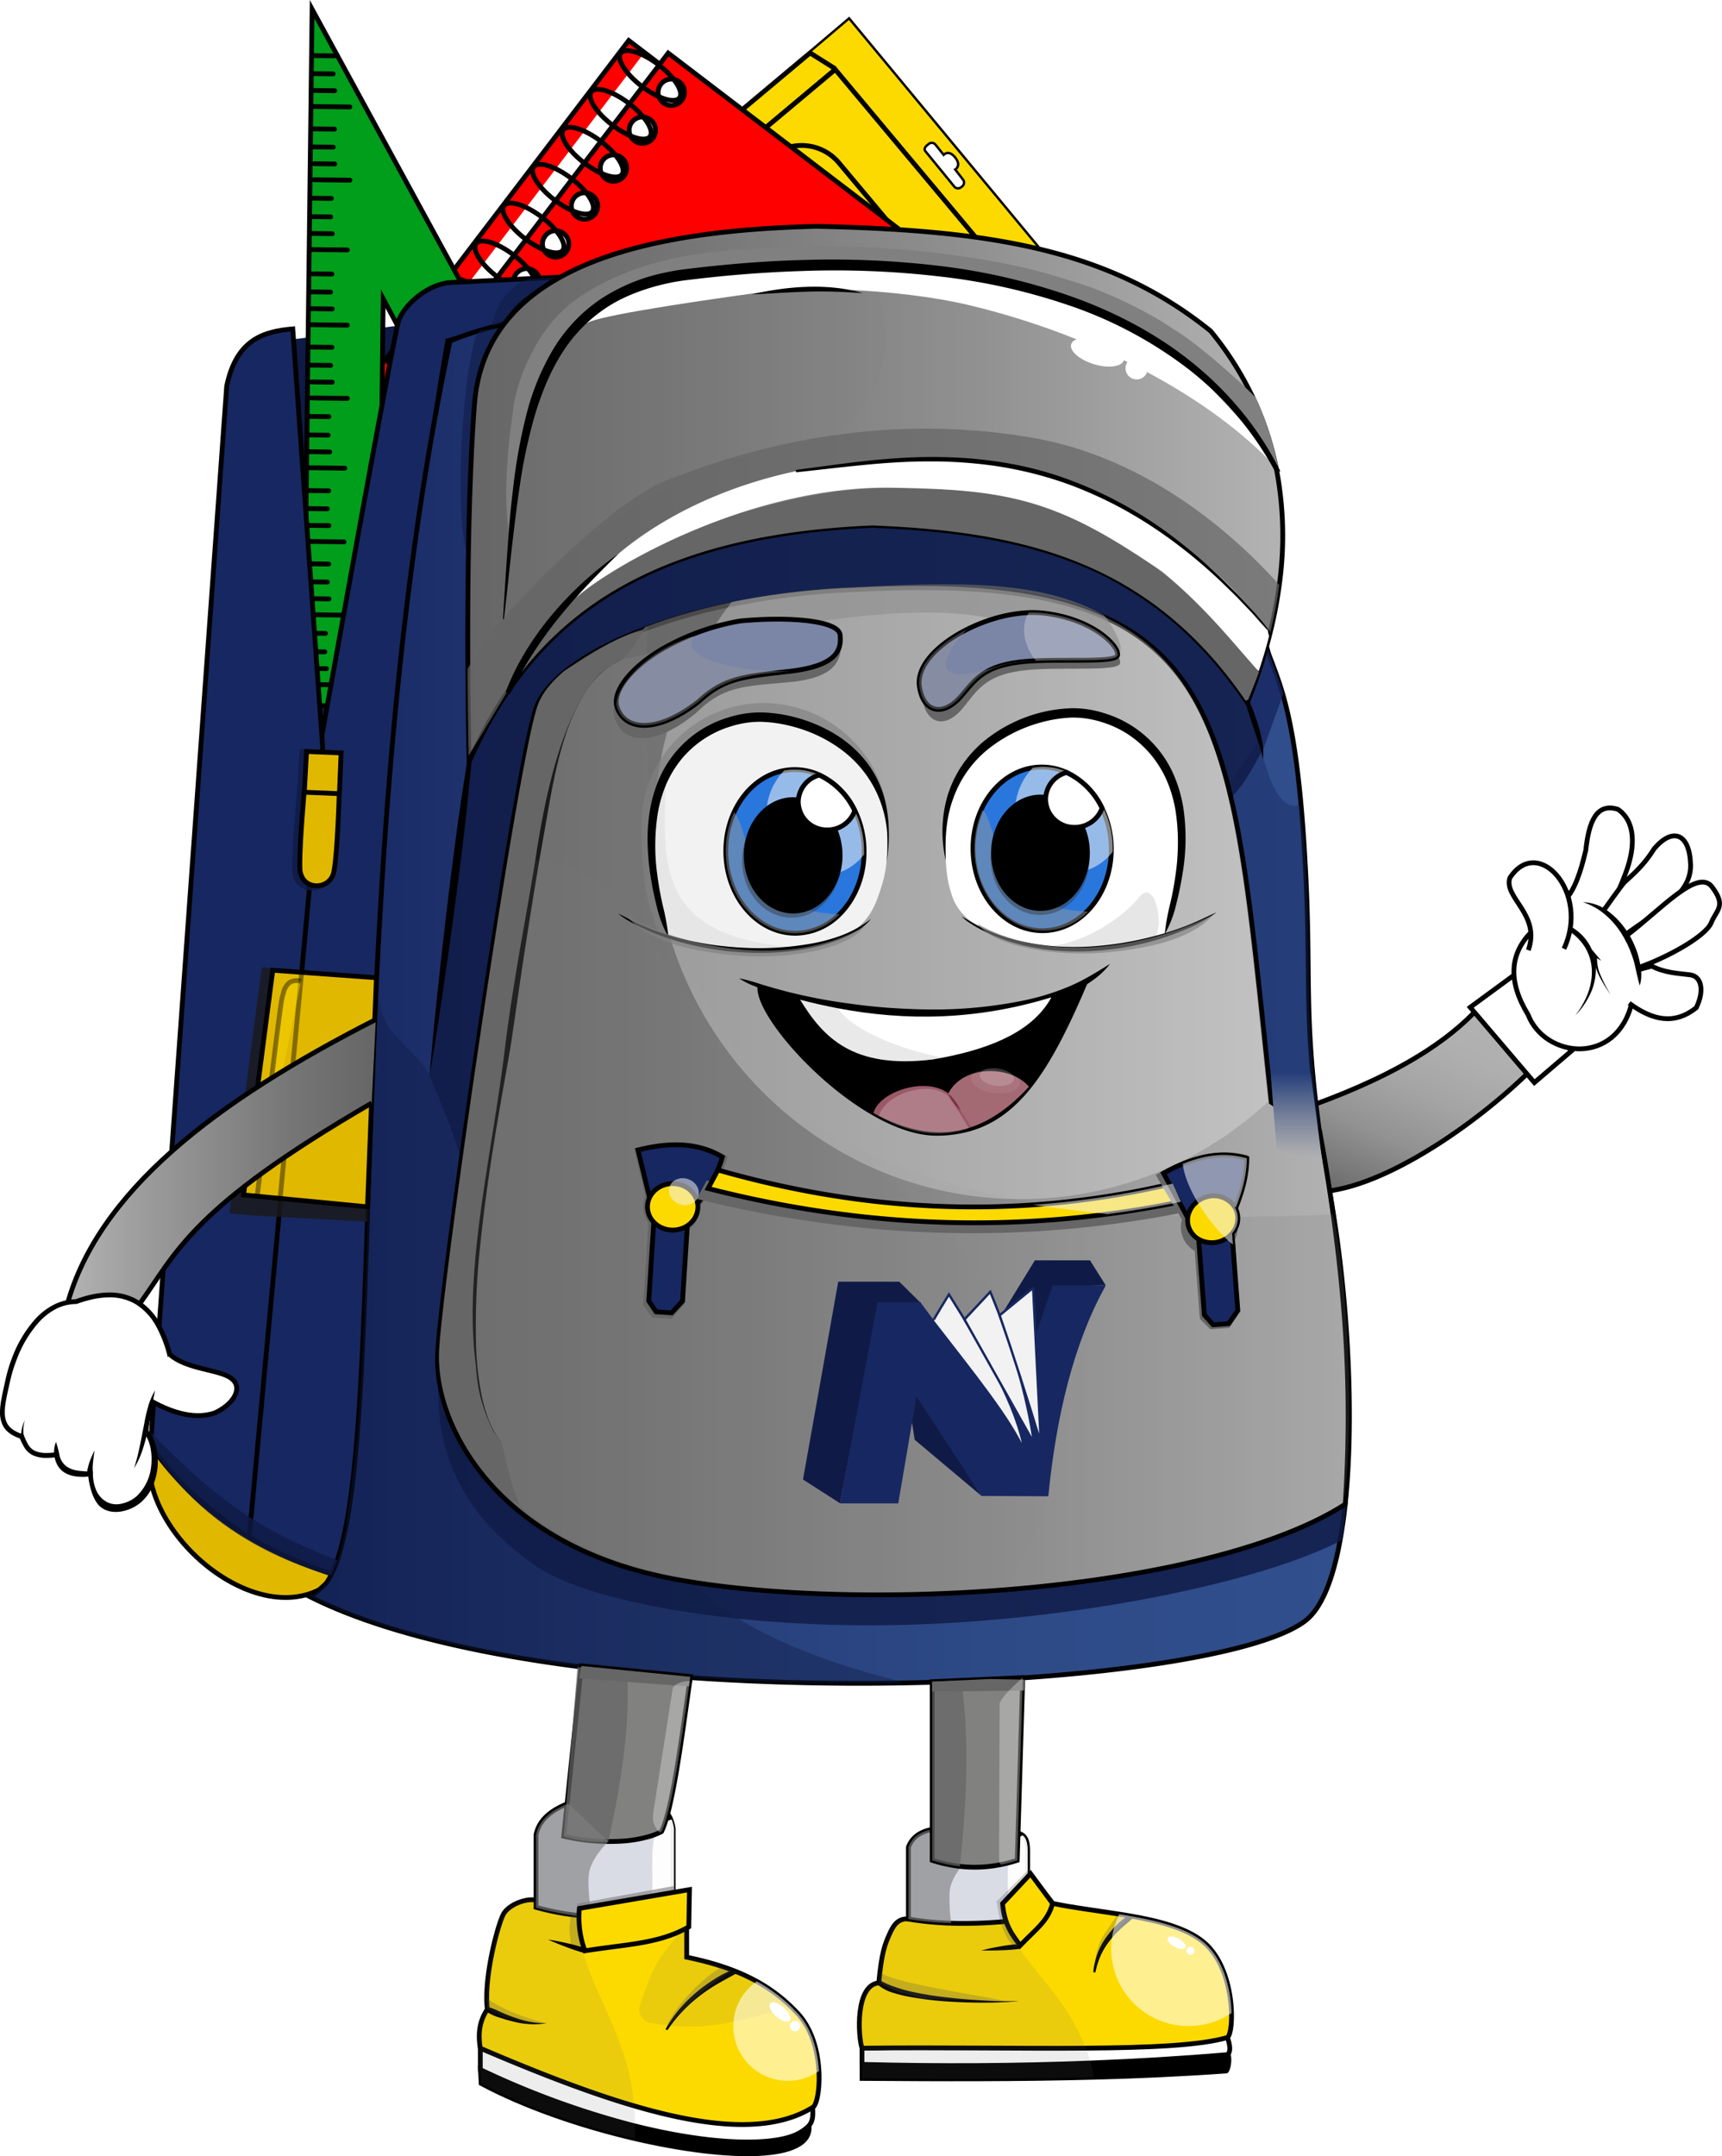 <svg xmlns="http://www.w3.org/2000/svg" xmlns:xlink="http://www.w3.org/1999/xlink" viewBox="0 0 718.99 899.97"><defs><style>.cls-1{isolation:isolate;}.cls-10,.cls-11,.cls-12,.cls-13,.cls-14,.cls-19,.cls-2,.cls-28,.cls-29,.cls-3,.cls-40,.cls-43,.cls-46,.cls-5,.cls-58,.cls-6,.cls-60,.cls-67,.cls-7,.cls-9{stroke:#000;}.cls-10,.cls-11,.cls-12,.cls-13,.cls-14,.cls-19,.cls-2,.cls-25,.cls-26,.cls-28,.cls-29,.cls-3,.cls-4,.cls-40,.cls-43,.cls-46,.cls-5,.cls-58,.cls-6,.cls-60,.cls-67,.cls-7,.cls-9{stroke-miterlimit:10;}.cls-10,.cls-11,.cls-12,.cls-13,.cls-14,.cls-19,.cls-2,.cls-28,.cls-29,.cls-3,.cls-40,.cls-43,.cls-46,.cls-5,.cls-58,.cls-60,.cls-67,.cls-7,.cls-9{stroke-width:2px;}.cls-2{fill:url(#Degradado_sin_nombre_3);}.cls-3,.cls-48,.cls-54,.cls-55,.cls-56,.cls-59,.cls-65,.cls-8{fill:#fff;}.cls-17,.cls-18,.cls-27,.cls-4{fill:#0f1b46;}.cls-4{stroke:#0f1b46;}.cls-5,.cls-58,.cls-6{fill:#fcda00;}.cls-7{fill:red;}.cls-11,.cls-9{fill:none;}.cls-10{fill:#009e1a;}.cls-11{stroke-linecap:round;}.cls-12,.cls-15,.cls-16,.cls-25{fill:#172761;}.cls-13{fill:#e0b800;}.cls-14{fill:url(#Degradado_sin_nombre_55);}.cls-15,.cls-58{opacity:0.42;}.cls-15,.cls-16,.cls-17,.cls-18,.cls-20,.cls-21,.cls-22,.cls-23,.cls-27,.cls-30,.cls-31,.cls-33,.cls-36,.cls-37,.cls-39,.cls-41,.cls-42,.cls-47,.cls-49,.cls-50,.cls-51,.cls-63,.cls-64,.cls-66{mix-blend-mode:darken;}.cls-16,.cls-52{opacity:0.79;}.cls-17,.cls-30{opacity:0.81;}.cls-18,.cls-23{opacity:0.41;}.cls-19{fill:url(#Degradado_sin_nombre_48);}.cls-20,.cls-32,.cls-33,.cls-50,.cls-64{fill:#666;}.cls-20{opacity:0.73;}.cls-21,.cls-22,.cls-36,.cls-37,.cls-47,.cls-49,.cls-66{fill:gray;}.cls-21{opacity:0.08;}.cls-22{opacity:0.21;}.cls-23,.cls-41,.cls-44{fill:#999;}.cls-24,.cls-26,.cls-34,.cls-38,.cls-61{fill:#f2f2f2;}.cls-24{opacity:0.32;}.cls-24,.cls-34,.cls-45,.cls-48,.cls-54,.cls-55,.cls-56,.cls-59,.cls-61,.cls-65{mix-blend-mode:soft-light;}.cls-25,.cls-26{stroke:#172761;}.cls-27,.cls-34{opacity:0.55;}.cls-29{fill:#d9dbe5;}.cls-30{fill:#1a1a1a;}.cls-35{fill:#a46a73;}.cls-36,.cls-55{opacity:0.17;}.cls-37{opacity:0.64;}.cls-39,.cls-45{fill:#e6e6e6;}.cls-40{fill:#2977dd;}.cls-41{opacity:0.48;}.cls-42{fill:#333;opacity:0.44;}.cls-43{fill:#7b85a6;}.cls-44{opacity:0.38;}.cls-44,.cls-58{mix-blend-mode:multiply;}.cls-45{opacity:0.34;}.cls-46{fill:url(#Degradado_sin_nombre_48-2);}.cls-47{opacity:0.19;}.cls-50{opacity:0.72;}.cls-51,.cls-53{fill:#731f3b;}.cls-51{opacity:0.23;}.cls-54{opacity:0.07;}.cls-56{opacity:0.22;}.cls-57{fill:url(#Degradado_sin_nombre_115);}.cls-59{opacity:0.94;}.cls-60{fill:#818180;}.cls-61{opacity:0.33;}.cls-62{fill:#d9a44b;}.cls-63{fill:#4d4d4d;opacity:0.25;}.cls-64{opacity:0.12;}.cls-65{opacity:0.57;}.cls-66{opacity:0.63;}.cls-67{fill:url(#Degradado_sin_nombre_4);}</style><linearGradient id="Degradado_sin_nombre_3" x1="628.15" y1="500.28" x2="527.53" y2="500.28" gradientTransform="translate(-102.11 787.95) rotate(-66.41)" gradientUnits="userSpaceOnUse"><stop offset="0" stop-color="#b3b3b3"/><stop offset="0.24" stop-color="#afafaf"/><stop offset="0.46" stop-color="#a4a4a4"/><stop offset="0.68" stop-color="#929292"/><stop offset="0.88" stop-color="#787878"/><stop offset="1" stop-color="#666"/></linearGradient><linearGradient id="Degradado_sin_nombre_55" x1="564.33" y1="411.31" x2="129.51" y2="411.31" gradientUnits="userSpaceOnUse"><stop offset="0" stop-color="#304f8c"/><stop offset="0.3" stop-color="#2e4b88"/><stop offset="0.61" stop-color="#27407c"/><stop offset="0.92" stop-color="#1b2d68"/><stop offset="1" stop-color="#172761"/></linearGradient><linearGradient id="Degradado_sin_nombre_48" x1="562.86" y1="455.49" x2="182.68" y2="455.49" gradientUnits="userSpaceOnUse"><stop offset="0" stop-color="#b3b3b3"/><stop offset="0.37" stop-color="#919191"/><stop offset="0.78" stop-color="#727272"/><stop offset="1" stop-color="#666"/></linearGradient><linearGradient id="Degradado_sin_nombre_48-2" x1="535.57" y1="206.15" x2="195.25" y2="206.15" xlink:href="#Degradado_sin_nombre_48"/><linearGradient id="Degradado_sin_nombre_115" x1="541.29" y1="484.57" x2="541.29" y2="447.85" gradientUnits="userSpaceOnUse"><stop offset="0" stop-color="#b3b3b3"/><stop offset="0.15" stop-color="#a5a7ad"/><stop offset="0.44" stop-color="#7f889e"/><stop offset="0.83" stop-color="#425686"/><stop offset="1" stop-color="#253e7a"/></linearGradient><linearGradient id="Degradado_sin_nombre_4" x1="27.47" y1="486.16" x2="156.91" y2="486.16" gradientUnits="userSpaceOnUse"><stop offset="0" stop-color="#b3b3b3"/><stop offset="0.24" stop-color="#9d9d9d"/><stop offset="0.74" stop-color="#757575"/><stop offset="1" stop-color="#666"/></linearGradient></defs><g class="cls-1"><g id="Capa_2" data-name="Capa 2"><g id="Capa_1-2" data-name="Capa 1"><g id="BrazoDrecho"><path class="cls-2" d="M536.74,465.21c33.52-11.09,65.06-25.76,83.12-47.42l22.21,25.95c-22.45,23.28-63.86,52.55-91.24,53.71Z"/><polygon class="cls-3" points="613.86 420.43 640.64 451.86 656.09 438.68 632.15 407.01 613.86 420.43"/><path class="cls-3" d="M638,423.49c7,18.17,36.8,21.5,43.27-4.65l4.68-11.1c-1.3-26.58-16.49-29.22-31.29-35.09l-11,15.39-4.49,1.15C630.49,398.2,629.45,409.44,638,423.49Z"/><path class="cls-3" d="M653,396c11-23.45-10.85-47.72-22.61-29.54-2.61,8.25,13,15.26,7.73,30.12"/><path class="cls-3" d="M654.86,374c4-5.43,6.08-14.32,7.25-19.07,1.25-11.67,4.32-20,13.41-17.14,7.29,5,7.54,15.3,3.18,26.8s-4.64,10.32-9,15.19"/><path class="cls-3" d="M678.46,390.27c12.53-9.45,27.86-16.36,27.41-29.47s-7.53-15.59-15.24-6.52c-4.87,8-11.2,12.66-12.51,14.11s-8.37,11.38-8.37,11.38"/><path class="cls-3" d="M678.79,390.76c14.45-10.81,30-28.6,36.05-20.57s1.88,9.48-.38,15-17.83,14.23-29.89,18.49"/><path class="cls-3" d="M684.21,404.71l5.49-1.46c5.2,2.77,10.87,3,15.89,3.62s6.07,6.81,2.64,13.75c-9.09,7.27-18.25,5.32-28-1.89"/><path d="M660.93,376.56a18.4,18.4,0,0,1,10.78,3.95,33.24,33.24,0,0,1,7.86,8.61,22.84,22.84,0,0,1,1.49,2.52c.22.44.46.86.67,1.3l.59,1.34.59,1.34c.17.45.33.92.49,1.38a27.13,27.13,0,0,1,.84,2.79,33,33,0,0,1,1,5.73,25.84,25.84,0,0,1,0,2.92,18.81,18.81,0,0,1-.57,2.88,21.56,21.56,0,0,1-.77-2.79c-.08-.46-.23-.91-.34-1.36l-.29-1.36c-.41-1.81-.75-3.62-1.33-5.36a26.87,26.87,0,0,0-.91-2.61l-.47-1.29-.56-1.26-.55-1.26-.65-1.21-.63-1.22c-.21-.41-.47-.79-.7-1.19a34,34,0,0,0-7-8.42A26.79,26.79,0,0,0,660.93,376.56Z"/><path d="M657.72,423.88a37,37,0,0,0,5.14-8.95,25.2,25.2,0,0,0,1.79-9.91,20,20,0,0,0-2.73-9.43,21.79,21.79,0,0,0-6.85-7l1-1.7a20,20,0,0,1,9.67,12.74l.29,1.34c.1.45.1.91.16,1.36l.13,1.35,0,1.36a24.69,24.69,0,0,1-2.57,10.31A33.17,33.17,0,0,1,657.72,423.88Z"/><polygon points="668.63 401.06 663.18 397.67 664.48 396.16 668.63 401.06"/><path d="M672.51,415.23a67.84,67.84,0,0,1-4.64-7.57,25.56,25.56,0,0,1-1.67-4.17,13.68,13.68,0,0,1-.59-4.57l1.24.13a16.89,16.89,0,0,0,1.59,8.35A66.87,66.87,0,0,0,672.51,415.23Z"/></g><path class="cls-4" d="M122.59,142.12,215.43,130,128.62,381.46C122,286.37,114.4,188,122.59,142.12Z"/><rect class="cls-5" x="307.27" y="54.77" width="75.88" height="63.53" transform="translate(172.91 -224.86) rotate(46.97)"/><path class="cls-6" d="M354.52,7.65l-16,13.57-.3.87,85.5,96.51,13.48-11.2ZM401.8,77.74l-.59.46a2,2,0,0,1-2.77-.33l-12.09-14.8c-.66-.86,0-1.89.9-2.57l.58-.46a2,2,0,0,1,2.77.33L394,64.63s2.08-2.36,4.83,1.12,0,5,0,5L402.12,75A2,2,0,0,1,401.8,77.74Z"/><polygon class="cls-5" points="338.21 22.09 198.94 138.66 206.68 147.91 348.5 29.22 348.09 28.3 338.21 22.09"/><path class="cls-5" d="M348.74,29,206.68,147.91l75.91,90.69L425.22,120.4Zm20.4,115.6a20.28,20.28,0,0,1-13.8-7.2l-36.23-43.3A20.33,20.33,0,0,1,350.3,68l36.23,43.3a20.33,20.33,0,0,1-17.39,33.3Z"/><rect class="cls-7" x="191.14" y="33.8" width="121.37" height="194.38" transform="translate(131.03 -125.88) rotate(37.33)"/><rect class="cls-8" x="197.72" y="40.13" width="121.37" height="191.63" transform="translate(135.39 -128.85) rotate(37.33)"/><path class="cls-7" d="M279,22.16,155.52,184l96.5,73.6L375.48,95.76Zm-109.82,162a5.49,5.49,0,1,1,7.69-1A5.5,5.5,0,0,1,169.16,184.19Zm11.21-14.7a5.49,5.49,0,1,1,7.7-1.05A5.51,5.51,0,0,1,180.37,169.49Zm12.07-15.83a5.5,5.5,0,1,1,7.7-1A5.49,5.49,0,0,1,192.44,153.66Zm12.07-15.82a5.5,5.5,0,1,1,7.69-1.05A5.5,5.5,0,0,1,204.51,137.84ZM216.58,122a5.5,5.5,0,1,1,7.7-1.05A5.5,5.5,0,0,1,216.58,122Zm12.07-15.83a5.5,5.5,0,1,1,7.7-1A5.5,5.5,0,0,1,228.65,106.18Zm12.07-15.82a5.5,5.5,0,1,1,7.7-1A5.51,5.51,0,0,1,240.72,90.36ZM252.8,74.53a5.5,5.5,0,1,1,7.69-1A5.5,5.5,0,0,1,252.8,74.53ZM264.86,58.7a5.5,5.5,0,1,1,7.7-1A5.5,5.5,0,0,1,264.86,58.7Zm12.08-15.83a5.49,5.49,0,1,1,7.69-1A5.5,5.5,0,0,1,276.94,42.87Z"/><ellipse class="cls-9" cx="271.46" cy="31.52" rx="5.7" ry="15.41" transform="translate(81.77 228.25) rotate(-52.67)"/><ellipse class="cls-9" cx="259.14" cy="47.68" rx="5.7" ry="15.41" transform="translate(64.08 224.81) rotate(-52.67)"/><ellipse class="cls-9" cx="247.44" cy="63.52" rx="5.7" ry="15.41" transform="translate(46.87 221.74) rotate(-52.67)"/><ellipse class="cls-9" cx="235.06" cy="78.99" rx="5.7" ry="15.41" transform="translate(29.7 217.99) rotate(-52.67)"/><ellipse class="cls-9" cx="222.74" cy="95.15" rx="5.7" ry="15.41" transform="translate(12 214.55) rotate(-52.67)"/><ellipse class="cls-9" cx="211.04" cy="111" rx="5.7" ry="15.41" transform="translate(-5.2 211.48) rotate(-52.67)"/><ellipse class="cls-9" cx="199.09" cy="126.66" rx="5.7" ry="15.41" transform="translate(-22.36 208.15) rotate(-52.67)"/><ellipse class="cls-9" cx="186.77" cy="142.81" rx="5.7" ry="15.41" transform="translate(-40.05 204.71) rotate(-52.67)"/><ellipse class="cls-9" cx="175.07" cy="158.66" rx="5.7" ry="15.41" transform="translate(-57.26 201.64) rotate(-52.67)"/><ellipse class="cls-9" cx="163.79" cy="173.19" rx="5.7" ry="15.41" transform="translate(-73.25 198.4) rotate(-52.67)"/><path class="cls-10" d="M130.31,3.84l-3.53,290.7,162.12.2ZM160,124.7l73.84,138.38-75.51-.92Z"/><line class="cls-11" x1="127.52" y1="285.68" x2="142.59" y2="285.87"/><line class="cls-11" x1="127.74" y1="278.99" x2="136.29" y2="279.09"/><line class="cls-11" x1="127.05" y1="271.97" x2="135.61" y2="272.07"/><line class="cls-11" x1="128.58" y1="256.56" x2="143.65" y2="256.75"/><line class="cls-11" x1="128.79" y1="249.87" x2="137.35" y2="249.97"/><line class="cls-11" x1="128.11" y1="242.85" x2="136.67" y2="242.95"/><line class="cls-11" x1="127.36" y1="264.26" x2="135.91" y2="264.36"/><line class="cls-11" x1="128.69" y1="235.32" x2="137.24" y2="235.43"/><line class="cls-11" x1="128.56" y1="225.99" x2="143.63" y2="226.18"/><line class="cls-11" x1="128.78" y1="219.3" x2="137.33" y2="219.4"/><line class="cls-11" x1="128.1" y1="212.28" x2="136.65" y2="212.38"/><line class="cls-11" x1="128.67" y1="204.75" x2="137.23" y2="204.86"/><line class="cls-11" x1="128.9" y1="195.23" x2="143.97" y2="195.42"/><line class="cls-11" x1="129.11" y1="188.54" x2="137.67" y2="188.64"/><line class="cls-11" x1="128.43" y1="181.52" x2="136.99" y2="181.62"/><line class="cls-11" x1="129.96" y1="166.11" x2="145.03" y2="166.3"/><line class="cls-11" x1="130.17" y1="159.42" x2="138.73" y2="159.52"/><line class="cls-11" x1="129.49" y1="152.4" x2="138.05" y2="152.5"/><line class="cls-11" x1="128.73" y1="173.81" x2="137.29" y2="173.91"/><line class="cls-11" x1="130.06" y1="144.87" x2="138.62" y2="144.98"/><line class="cls-11" x1="129.94" y1="135.54" x2="145.01" y2="135.73"/><line class="cls-11" x1="130.16" y1="128.85" x2="138.71" y2="128.95"/><line class="cls-11" x1="129.47" y1="121.83" x2="138.03" y2="121.93"/><line class="cls-11" x1="130.05" y1="114.3" x2="138.6" y2="114.4"/><line class="cls-11" x1="129.97" y1="104.15" x2="145.04" y2="104.33"/><line class="cls-11" x1="130.19" y1="97.45" x2="138.74" y2="97.56"/><line class="cls-11" x1="129.5" y1="90.43" x2="138.06" y2="90.53"/><line class="cls-11" x1="131.03" y1="75.03" x2="146.1" y2="75.21"/><line class="cls-11" x1="131.24" y1="68.33" x2="139.8" y2="68.44"/><line class="cls-11" x1="130.56" y1="61.31" x2="139.12" y2="61.41"/><line class="cls-11" x1="129.81" y1="82.72" x2="138.36" y2="82.83"/><line class="cls-11" x1="131.13" y1="53.79" x2="139.69" y2="53.89"/><line class="cls-11" x1="131.01" y1="44.46" x2="146.08" y2="44.64"/><line class="cls-11" x1="131.23" y1="37.76" x2="139.78" y2="37.87"/><line class="cls-11" x1="130.55" y1="30.74" x2="139.1" y2="30.84"/><line class="cls-11" x1="131.12" y1="23.22" x2="139.67" y2="23.32"/><path class="cls-12" d="M233,115.7l-1.95,1.39c-7.7,5.47-16.15,10.07-19.55,17.63l-23.31,7.2-1.22.32c-30.56,170-33.14,456-34.15,478.66s-6.07,24.65-12.75,36.9c-15.29-5-27.41-9.77-37.19-15.86l30.7-330.41s30.83-172.21,32.93-177.89S177,119.48,187,118l7.64-.39,37.45-1.88Z"/><path class="cls-12" d="M122.24,137.27c-12.26,1.07-23.52,4.42-27.59,23.89L62.86,603.41c8,13,22.81,25.82,41.16,38.53l30.69-330.4Z"/><path class="cls-13" d="M141.21,657.8c-29.15,28.94-86-18.21-78.35-54.39C78.46,624.78,99.15,644.58,141.21,657.8Z"/><path class="cls-14" d="M562.08,623.62a205.73,205.73,0,0,1-3.15,22.46c-3,14.67-7.56,25.6-14,30.49-18.84,14.31-88.67,24.52-168.26,25.88-54.22.92-113-2.27-163.21-11.08-33.08-5.79-62.46-14-84.44-25.13l-.41-.2a9.06,9.06,0,0,0,1-.19h0a8.13,8.13,0,0,0,1-.31l0,0a4.4,4.4,0,0,0,.5-.21c.5-.22,4.85-4.19,5-4.37a23.83,23.83,0,0,0,1.58-2.5c.13-.23.26-.46.38-.7.24-.45.47-.92.7-1.4.38-.8.74-1.64,1.09-2.52.11-.26.21-.52.31-.79l.36-1,.3-.84c.06-.17.12-.34.17-.51s.21-.63.31-1c.93-2.89,1.77-6.14,2.54-9.72.09-.4.17-.8.25-1.21.6-2.87,1.15-6,1.66-9.23.13-.85.26-1.72.39-2.59.22-1.49.43-3,.63-4.58.13-1,.26-2,.38-3,.08-.61.15-1.22.22-1.84.11-1,.22-1.95.33-2.95.07-.6.13-1.19.19-1.79.11-1,.22-2.11.32-3.18l.18-1.89c.1-1,.19-2,.28-3q.26-2.94.5-6c.14-1.7.27-3.43.39-5.18q.22-3.12.44-6.34c.07-1,.13-2.08.2-3.13,0-.73.09-1.45.13-2.18l.12-2,.12-2c0-.68.08-1.36.11-2.05.14-2.38.27-4.81.39-7.27.06-1.08.11-2.17.16-3.27s.11-2.2.16-3.31c0-.74.07-1.48.1-2.23.07-1.49.14-3,.2-4.52q.22-4.93.42-10c.06-1.31.11-2.62.16-3.94q.31-8.34.63-17.11l.09-2.51q.18-5.4.38-11l.15-4.45,0-1.12q.06-1.77.12-3.57.33-9.53.66-19.42c.1-2.74.19-5.5.29-8.28q.18-5.25.38-10.59c0-.92.07-1.85.1-2.78.05-1.19.09-2.37.14-3.56q.13-3.84.29-7.71c0-.31,0-.61,0-.92.42-10.65.88-21.55,1.4-32.64,4-84.71,11.5-181.22,31-273.34,16.28-6.66,32.36-9.26,48.39-10.69,71.9-7.44,164.68-26.6,221.3,10.85,46.82,31,66.28,109.13,71.24,127.39.46,1.67.79,2.84,1,3.43,1.9,5,3.86,9.93,5.75,16.41,2.64,9.06,5.15,21.22,7.16,41.19.75,7.44,1.43,15.95,2,25.8,3.12,51.72-.92,64.05,6.33,116.91.49,3.53,1,7.24,1.61,11.16C561.49,525.75,565.81,582.1,562.08,623.62Z"/><path class="cls-15" d="M551.3,473.53l-23.12-3.45L512.75,327.75l12.9-18.53c3.91,16.37,8.62,29.36,17,26.71.75,7.44,1.73,10.84,2.32,20.69C548.09,408.34,544.05,420.67,551.3,473.53Z"/><path class="cls-16" d="M535.79,289.63c-4,11.09-8.76,24.29-8.76,24.29L520.89,293s5.74-16.23,8.14-23.25c.46,1.67.79,2.84,1,3.43C531.94,278.25,533.9,283.15,535.79,289.63Z"/><path class="cls-17" d="M562.08,626.7c-.73,8.62-.47,9-1.85,16.16-33.22,17.36-109.06,33.22-181,35.3-68.16,2-132.8-8.93-155.4-24.51-46.44-32-39.94-69.51-41.13-80.38C183.32,572.89,489.15,616.33,562.08,626.7Z"/><path class="cls-18" d="M376.67,702.45c-54.22.92-113-2.27-163.21-11.08-33.08-5.79-62.46-14-84.44-25.13a1.15,1.15,0,0,1,.63-.39h0a6.69,6.69,0,0,0,1-.31l0,0a4.4,4.4,0,0,0,.5-.21c.5-.22,4.85-4.18,5-4.37.55-.76,1.84-3,2-3.2.24-.45,1.44-3,1.79-3.92.11-.26.21-.52.31-.79l.36-1,.3-.84c.06-.17.12-.34.17-.51.11-.32.21-.63.31-1,.93-2.89,2.71-10.52,2.79-10.93.6-2.87,4.92-38.06,5.08-40.1.14-1.7,1.78-27.74,1.9-30.2.06-1.08.56-11.81.62-13.33q.22-4.93.42-10c.05-1.31.58-15.21.79-21l.09-2.51q.18-5.4.38-11c0-1.47.09-3,.15-4.45l0-1.12q.06-1.77.12-3.57.33-9.53.66-19.42c.1-2.74.19-5.5.29-8.28q.18-5.25.38-10.59c0-.92.07-1.85.1-2.78.05-1.19.09-2.37.14-3.56q.13-3.84.29-7.71c0-.43.7-21,0-32.29a1.19,1.19,0,0,1,1.42-1.27,1.15,1.15,0,0,1,1,1.07c1.76,15.82,14.68,20.11,21.23,31.89,4.26,7.68,8.94,23.5,12.7,32.94,31.24,40.53,76.55,56.07,76.55,99,0,45.92-6.57,92.59,107.3,121.28A1.15,1.15,0,0,1,376.67,702.45Z"/><path class="cls-17" d="M508.73,326.75c.77,11.25,6.31,9.5,18.23-13.38a91.61,91.61,0,0,0-6.38-19c-14-28.48-43.83-49.33-85-64.63-43.77-13.91-86.08-13-127.53-3.37-48.61,5.28-81.66,29.48-101.51,69.72L194.66,320l-15.3,129a347,347,0,0,1,13.55,36c21.75-103.91,44.05-191,68.38-215.28,0,0,52-10.17,55.15-10.83s-18.34-1.22,78.71,1.26S508.73,326.75,508.73,326.75Z"/><path class="cls-19" d="M561.65,627.85c-30.9,19.83-87.27,31.4-142.6,35.75-50,3.94-101,2.14-136.52-4.34-31.33-5.71-54.2-17.77-70.08-32.15-22-20-30.65-44.37-29.69-62.47,1-19.91,14.13-114.84,25.63-186.83,6.49-40.6,12.47-73.9,15.5-82.34,1.75-4.88,5.6-9.77,11.24-14.46,8-6.65,19.45-12.9,33.54-18.25h0l.23-.08a245.33,245.33,0,0,1,38-10.71,316.92,316.92,0,0,1,50.81-5.91q16.06-.84,30-.75c35.16.26,60.58,5.13,79.26,15.16,35,18.81,46.47,55.74,54.35,114.41,3.3,24.51,6,52.81,9.49,85.16l.35.24c4.88,3.54,13,7.51,19.8,11.71,4.34,23.51,7.69,46.94,9.75,70.52A547.62,547.62,0,0,1,561.65,627.85Z"/><path d="M260.41,275c-.76.47-1.6.8-2.4,1.2s-1.58.82-2.36,1.24a28.85,28.85,0,0,0-4.29,3.15c-.64.62-1.34,1.17-1.93,1.83l-1.78,2c-.56.69-1.08,1.41-1.62,2.11l-.8,1.06-.71,1.13A83.32,83.32,0,0,0,235.77,308c-4.36,13.55-6.42,27.71-8.94,41.77s-4.78,28.17-7,42.28-4.19,28.25-6.29,42.41c-1.12,7.09-2.44,14.1-3.67,21.14s-2.44,14.07-3.57,21.12c-2.29,14.08-4.25,28.21-5.72,42.4a305.78,305.78,0,0,0-1.8,42.67A123.44,123.44,0,0,0,201.22,583a60.22,60.22,0,0,0,3.07,10.2,33.42,33.42,0,0,0,5.37,9.19,33.35,33.35,0,0,1-5.77-9,61,61,0,0,1-3.43-10.19,124.29,124.29,0,0,1-3.06-21.29,306.33,306.33,0,0,1,1-42.95c1.19-14.28,3.11-28.47,5.27-42.62s4.8-28.23,7.14-42.27c2.16-14.1,4.15-28.27,6.47-42.38s4.78-28.2,7.47-42.24c1.37-7,2.66-14,4.15-21.05.78-3.5,1.48-7,2.48-10.47.49-1.73.89-3.48,1.44-5.19l1.69-5.12a85,85,0,0,1,9.41-19.33l.76-1.11.84-1.06c.56-.7,1.11-1.41,1.69-2.1l1.87-1.94c.62-.66,1.35-1.2,2-1.8a29.12,29.12,0,0,1,4.46-3c.8-.4,1.59-.82,2.42-1.16A26.74,26.74,0,0,0,260.41,275Z"/><path class="cls-20" d="M467.07,272.09l-52.24-13.78c-20.59-4.51-47.84-2.84-78.4,1.91L260.34,275c0-.08,8.38-12.46,9-13.3h0l.22-.08c23.74-9,54.82-15.39,88.76-16.62,51.25-2.7,78.69-1.12,102.31,11.56C462.49,257.6,470.66,271.65,467.07,272.09Z"/><path class="cls-21" d="M420.23,662.53c-50,3.94-101,2.14-136.52-4.34-31.33-5.71-54.2-17.77-70.08-32.15-22-19.95-30.65-44.37-29.69-62.47,1-19.91,14.13-114.84,25.63-186.83,3.38-10.4,7.22-17.4,11.93-17.56,52.95-2.62,61.3,84.73,125.59,118.47C405.52,506.79,469.86,592.16,420.23,662.53Z"/><path class="cls-22" d="M561.05,626.77C502.2,664.54,358.94,671.64,284.11,658s-101.4-63.49-99.77-94.62S217.08,317.6,225.47,294.2c4.23-11.81,20.81-23.65,45-32.8-7.6,167.19,41.81,257.14,286.09,245.45C563.18,535,565.5,598,561.05,626.77Z"/><path class="cls-23" d="M505.38,257.36c-10.54-15.12-1.07-16.76,9.52-10.07l15.85,17.6-5.42,17Z"/><path class="cls-24" d="M529.77,459.5a151.46,151.46,0,0,1-103.69,41c-84.45,0-152.89-69.09-152.89-154.33a154.43,154.43,0,0,1,32.35-94.94,316.8,316.8,0,0,1,50.8-5.91c51.25-2.7,85.62,1.73,109.24,14.41,49.68,26.66,51.9,89.75,63.85,199.57Z"/><polygon class="cls-4" points="335.83 617.29 350.41 535.46 375.26 535.46 383.52 543.62 366.38 543.62 350.39 626.63 335.83 617.29"/><polygon class="cls-4" points="380.85 590.84 382.37 600.66 407.67 621.93 382.43 581.61 380.85 590.84"/><polyline class="cls-4" points="404.65 571.72 432.37 526.56 454.83 526.56 460.79 536 439.63 536.56 423.15 585.66 402.52 567.35"/><path class="cls-25" d="M351.35,627l23.27,0,7.76-45.45,27.69,42.34,27.18.14c3.3-33.09,10.52-63.18,23.6-87H439.93l-19.25,56.23L384,544H366.83Z"/><path class="cls-26" d="M389.57,551.49c-.15-.2,6.64-11.21,6.64-11.21,15.61,24.88,28.26,46,31.75,66C422.11,592.61,406.94,573.9,389.57,551.49Z"/><path class="cls-26" d="M402.69,550.71l10.78-11.5c9.08,21.86,15.34,42.78,18.28,63.18Z"/><path class="cls-26" d="M431.35,537.39l3.24,65C428.73,583.16,423,565.22,417.38,549L431,537.83"/><path class="cls-27" d="M200.6,137.87c-6.65,1.22-14.77,101.86,0,99.67L215.43,136Z"/><path class="cls-27" d="M232.06,115.75l-1,1.34c-7.7,5.47-16.46,10-19.86,17.57L205.58,136c.91-8.12,7.46-17.83,15.77-19.66Z"/><path class="cls-28" d="M265,892.6c-22.44-5.22-46-13.31-64.08-23l-.33-5.8q32.32,14.11,61.33,20.54,41.31,9.18,75.87,2.76s0,.06,0,.09C339.38,902.08,303.81,901.64,265,892.6Z"/><path class="cls-3" d="M337.76,887.22a16.13,16.13,0,0,1-3.88,2.95c-9.22,5.51-35.54,5.81-71.13-3.44a355.62,355.62,0,0,1-62.2-22.9v-8.91L255,864.6l84.3,15C339.51,883.33,339.36,885.37,337.76,887.22Z"/><path class="cls-5" d="M339.34,879.58c-18.43,11.45-46.89,8.08-80-2.25-18.46-5.76-38.36-13.68-58.79-22.41-.94-5.62-.57-11.09,2.93-16.23-1.63-13.5,4.63-36.34,6.88-40s9-6.44,13.45-5.6l6.2-.35,51.05-2.89,5.65,1.5v25.56c11.42,2.36,21,5.52,29.33,10.13a67,67,0,0,1,15.24,11.48c.64.63,1.26,1.28,1.87,1.94,6,6.53,8.36,16,8.78,24S340.93,878.79,339.34,879.58Z"/><path class="cls-29" d="M281.06,763.31v29.22a21.36,21.36,0,0,1-5,3.33c-7.52,3.68-18.36,4.65-28.95,4.06a106.24,106.24,0,0,1-23.3-3.83V765.8c1.26-6.1,6.09-10.09,13-12.87l.82.08,41.14,4.06a9.7,9.7,0,0,1,1.3,2.39A16.11,16.11,0,0,1,281.06,763.31Z"/><polygon class="cls-30" points="107.65 498.75 153.44 501.44 153.44 509.93 106.63 507.42 107.65 498.75"/><path class="cls-17" d="M140.73,352.1c-.48,7.11-1.18,13.67-2.11,15.18-3.06,6.05-13.94,5.94-16.09-.94-1.36-1.78.42-23.72,1.17-32.27.18-2.09.31-3.37.31-3.37l17.69.73S141.42,342.28,140.73,352.1Z"/><path class="cls-17" d="M125.13,312.64l14.76.64-.51,17.53c-5.2,3.29-10.46,3.6-15.37-.11Z"/><path class="cls-13" d="M128,313.67l14.41.6-.7,17c-5.2,3.29-9.73,3.1-14.64-.61Z"/><path class="cls-13" d="M140.72,351c-.44,6.79-1.05,13.05-1.83,14.5-2.56,5.78-11.57,5.73-13.31-.82-1.12-1.69.47-22.64,1.14-30.8.16-2,.27-3.22.27-3.22l14.64.61S141.34,341.66,140.72,351Z"/><g class="cls-31"><path class="cls-32" d="M269.89,501.06l-5.23-21.7c14.11-3.53,27.47-3.84,39.15,3.29-2.19,7.83-6.36,15.8-11.91,20.89C285,495.77,277.55,494.62,269.89,501.06Z"/><polygon class="cls-32" points="272.38 549.93 280.45 550.45 285.83 544.23 288.36 508.13 270.94 507.03 268.55 544.79 272.38 549.93"/><ellipse class="cls-32" cx="280.43" cy="503.54" rx="11.89" ry="12.31"/></g><path class="cls-12" d="M301.59,482.93a47.18,47.18,0,0,1-1.88,5.37,63.15,63.15,0,0,1-7.88,13.28q-.51-.57-1-1.08c-5.84-5.81-12.82-6.45-19.18-1.45l-.54.44L266.38,480c8.83-2.21,17.34-3,25.24-1.13A33.77,33.77,0,0,1,301.59,482.93Z"/><polygon class="cls-12" points="273.94 547.55 280.45 547.97 284.98 543.06 287.05 510.36 273 509.47 270.88 543 273.94 547.55"/><ellipse class="cls-5" cx="280.87" cy="503.72" rx="10.53" ry="9.7"/><path class="cls-33" d="M295.09,492.7c63.41,17.56,128.54,21,196,5.68l3.58,7.56c-68.22,13.59-136.14,11.21-203.79-5.53Z"/><path class="cls-5" d="M493.09,501.59q-15.3,3.15-30.58,5.15c-55.83,7.36-111.45,3.47-166.87-10.69l4.11-7.71c43,12.29,86.84,17.68,131.66,14.55a364.34,364.34,0,0,0,58.2-8.86Z"/><g class="cls-31"><path class="cls-32" d="M493.87,509.67l-11.31-19.25c12.47-7.48,25.17-11.65,38.41-8.23.18,8.13-1.48,17-5.32,23.45C506.8,500.21,499.33,501.28,493.87,509.67Z"/><polygon class="cls-32" points="505.38 554.84 513.29 554.25 517.67 547.62 515.3 512.95 498.23 514.24 500.97 550.47 505.38 554.84"/><ellipse class="cls-32" cx="505.45" cy="508.9" rx="11.89" ry="11.67" transform="matrix(1, -0.07, 0.07, 1, -36.11, 38.61)"/></g><path class="cls-12" d="M520.6,483.46c-.08,7.3-1.93,13.78-4.6,20.54-.21-.14-.41-.27-.62-.39-5.32-3.29-10.53-3.66-14.9-1.1a14.79,14.79,0,0,0-4,3.41,17.71,17.71,0,0,0-1.09,1.42l-9.59-17.64a74.17,74.17,0,0,1,8-3.91C502.67,482.15,511.56,480.79,520.6,483.46Z"/><polygon class="cls-12" points="516.83 546.98 513.02 552.46 506.52 552.95 502.86 548.86 500.49 517.2 500.35 515.35 509.63 514.66 514.38 514.3 514.42 514.79 514.77 519.48 516.83 546.98"/><path class="cls-5" d="M514.42,514.79A10.55,10.55,0,0,1,511.9,517a11.23,11.23,0,0,1-11.41.25,9.25,9.25,0,0,1-4.32-5.58,9.09,9.09,0,0,1,.34-5.7,10.33,10.33,0,0,1,3.35-4.43,11.23,11.23,0,0,1,4-2,10.43,10.43,0,0,1,11.54,4.08,9,9,0,0,1,1.14,2.56A9.4,9.4,0,0,1,514.42,514.79Z"/><ellipse class="cls-34" cx="285.53" cy="497.35" rx="5.53" ry="6.32" transform="translate(-278.22 602.58) rotate(-70.71)"/><path d="M308.62,408.38a39.49,39.49,0,0,1,4.94,1.16c1.63.43,3.21,1,4.81,1.48l4.81,1.42,4.85,1.31q9.72,2.49,19.63,4.1c3.29.54,6.6,1,9.91,1.42,1.66.24,3.31.42,5,.6s3.32.36,5,.49c3.32.31,6.65.51,10,.67s6.65.27,10,.31a187.29,187.29,0,0,0,39.58-3.69A102.31,102.31,0,0,0,446,411.9c6.15-2.54,11.67-6,17.49-9.58a33.43,33.43,0,0,1-7.45,7c-.7.49-1.4,1-2.12,1.45l-2.21,1.3c-1.46.9-3,1.63-4.52,2.42a97.22,97.22,0,0,1-19.24,7,134.09,134.09,0,0,1-20.16,3.4,173.45,173.45,0,0,1-20.38.71c-3.39-.08-6.78-.21-10.17-.44-1.69-.09-3.38-.28-5.07-.42s-3.37-.34-5.05-.54-3.37-.4-5.05-.65-3.35-.46-5-.75c-3.34-.55-6.67-1.19-10-1.89q-9.93-2.1-19.65-5.05l-4.83-1.54-4.79-1.66c-1.58-.59-3.16-1.17-4.71-1.85A37.39,37.39,0,0,1,308.62,408.38Z"/><path class="cls-28" d="M453.25,409.78c-7.83,18.36-15.11,33.15-23.65,43.8-6.79,8.47-14.37,14.32-23.66,17.25a49.43,49.43,0,0,1-15,2.18c-8.17,0-17.27-3.31-26.22-8.45l-1.21-.7c-24.22-14.37-46.91-41.64-46.26-52q8.49,3.07,16.82,5.44c32.83,9.32,63.86,10.37,92.92,2.42,1.37-.38,2.75-.77,4.11-1.19l.05,0a150.88,150.88,0,0,0,22.06-8.68Z"/><path class="cls-8" d="M439,416.27c-7.47,13.69-24.09,21.07-45.42,25.18-1.37.26-2.76.51-4.16.75-33.45,4.11-45.75-9.28-55.33-24.92q7.81,2.06,15.72,3.56C378.21,426.22,407.72,425.88,439,416.27Z"/><path class="cls-35" d="M429.6,453.58c-7.93,8.69-15.91,14.08-23.92,16.82-13.57,4.64-27.24,1.65-41-5.84,2.42-8.93,21.81-15.38,31.27-8.2C402.35,444.06,422.34,444.79,429.6,453.58Z"/><path class="cls-36" d="M393.55,441.45c-1.37.26-2.76.51-4.16.75-33.45,4.11-45.75-9.28-55.33-24.92q7.81,2.06,15.72,3.56C356.18,430.18,375.84,438,393.55,441.45Z"/><g id="Ojos"><path class="cls-37" d="M370.8,344.6c0,13.57-.89,18.27-4.21,27.48-2.9,8.08-8.8,18.73-30.49,22.21a104,104,0,0,1-17.26,1.15c-34.49-3.37-41.66-3.52-44.11-6.78-1.1-1.47-1.07-2.92-2.4-6.92-3.36-9.07-4.57-23.69-4.57-37.3a50.43,50.43,0,0,1,2.58-16,51.07,51.07,0,0,1,48.5-35C347.06,293.45,370.8,316.43,370.8,344.6Z"/><path class="cls-38" d="M370.57,348.17c0,13-.85,17.45-4,26.25-2.77,7.72-8.4,17.9-29.08,21.22a98.22,98.22,0,0,1-16.46,1.1c-32.9-3.22-39.74-3.36-42.07-6.48-1.05-1.4-.87-3.6-2.29-6.61C273.45,375,272.3,361,272.3,348A48.7,48.7,0,0,1,321,299.3C347.93,299.3,370.57,321.26,370.57,348.17Z"/><path class="cls-39" d="M337.48,395.64a98.22,98.22,0,0,1-16.46,1.1c-32.9-3.22-39.74-3.36-42.07-6.48-1.05-1.4-.87-3.6-2.29-6.61C273.45,375,272.3,361,272.3,348c0-5.35,4.08-16.18,5.68-21C277,360.57,273.13,393.25,337.48,395.64Z"/><path d="M258.15,381.35c1.07.47,2.1,1,3.12,1.54s2.05,1.05,3.07,1.59c2.07,1,4.17,2,6.3,2.84a103.15,103.15,0,0,0,13.12,4.3,132.37,132.37,0,0,0,13.54,2.71c4.55.64,9.14,1.07,13.73,1.28a125.49,125.49,0,0,0,27.45-1.72,72.1,72.1,0,0,0,13.25-3.6,47.84,47.84,0,0,0,11.94-6.75,18.74,18.74,0,0,1-2.44,2.52,22.2,22.2,0,0,1-2.79,2.14,43.43,43.43,0,0,1-6.23,3.26,72.1,72.1,0,0,1-13.38,4.19,109.71,109.71,0,0,1-27.89,1.89A120.1,120.1,0,0,1,283.39,393a104.93,104.93,0,0,1-13.14-4.73c-2.13-.94-4.22-2-6.27-3.07-1-.58-2-1.13-3-1.75S259.05,382.09,258.15,381.35Z"/><path d="M279.11,391.11a46.86,46.86,0,0,1-4.78-12.32c-1.09-4.27-2-8.59-2.68-13a102.61,102.61,0,0,1-1.23-13.24,73,73,0,0,1,.79-13.36,57.62,57.62,0,0,1,3.54-13A45.59,45.59,0,0,1,304,299.49a44.38,44.38,0,0,1,13.5-2.14,60.35,60.35,0,0,1,13.41,1.76,63,63,0,0,1,12.71,4.57,56.22,56.22,0,0,1,5.93,3.29A53.88,53.88,0,0,1,355,311,46.46,46.46,0,0,1,364,321.22a43.34,43.34,0,0,1,3.19,6,47,47,0,0,1,2.19,6.37,55.5,55.5,0,0,1,1.72,13.15,64.56,64.56,0,0,1-.93,13.11,73.1,73.1,0,0,0,.19-13.06,48.72,48.72,0,0,0-2.92-12.58,47.05,47.05,0,0,0-14.78-20.25,51.37,51.37,0,0,0-5.16-3.62,55.25,55.25,0,0,0-5.54-3.06A61.55,61.55,0,0,0,330,303a57.21,57.21,0,0,0-12.52-1.73,40.58,40.58,0,0,0-12.3,1.91,42.79,42.79,0,0,0-20.64,13.68,44.89,44.89,0,0,0-6.47,10.74,54.35,54.35,0,0,0-3.48,12.19,88.24,88.24,0,0,0-.11,25.66c.56,4.28,1.35,8.54,2.32,12.77A93.9,93.9,0,0,1,279.11,391.11Z"/><path class="cls-40" d="M360.78,354.93c0,.57,0,1.14,0,1.71-.27,10-4.17,18.93-10.23,24.95a26.2,26.2,0,0,1-18.11,7.94c-15.94.24-29.1-14.85-29.39-33.72a38.86,38.86,0,0,1,3.42-16.73c4.18-9.2,11.85-15.85,21-17.48a25,25,0,0,1,4-.38,24.71,24.71,0,0,1,10.68,2.25,31,31,0,0,1,14.81,14.91A38.81,38.81,0,0,1,360.78,354.93Z"/><path class="cls-41" d="M350.54,381.59a26.2,26.2,0,0,1-18.11,7.94c-15.94.24-29.1-14.85-29.39-33.72a38.86,38.86,0,0,1,3.42-16.73C313.74,346.35,309.46,380.27,350.54,381.59Z"/><path class="cls-34" d="M360.78,354.93c0,.57,0,1.14,0,1.71a22.38,22.38,0,0,1-17.57,8.8c-12.81,0-23.19-11.33-23.19-25.31a26.3,26.3,0,0,1,7.4-18.53,25,25,0,0,1,4-.38,24.71,24.71,0,0,1,10.68,2.25,31,31,0,0,1,14.81,14.91A38.81,38.81,0,0,1,360.78,354.93Z"/><ellipse class="cls-42" cx="330.48" cy="359.3" rx="20.65" ry="23.72"/><ellipse class="cls-28" cx="331.17" cy="357.01" rx="19.61" ry="23.26"/><path class="cls-3" d="M356.88,338.39a12.08,12.08,0,0,1-11.47,8,11.89,11.89,0,0,1-12.1-11.67,11.72,11.72,0,0,1,8.76-11.2A31,31,0,0,1,356.88,338.39Z"/><path class="cls-8" d="M491.77,346.35c0,13-.42,27.19-3.63,35.85-1.63,4.77-.94,6.34-2,7.74a10.9,10.9,0,0,1-3.4,1.74c-3.56,1.16-11.23,2.29-33.63,4.48a133.62,133.62,0,0,1-15-1.13c-23.64-3.22-33.5-12.51-36.36-20.47-3.16-8.81-3-16-3-28.94,4.3-26.36,16.11-40.52,48.33-48A48.72,48.72,0,0,1,491.77,346.35Z"/><path class="cls-39" d="M483.89,385.39l-1.14,6.29c-3.56,1.16-11.23,2.29-33.63,4.48a133.62,133.62,0,0,1-15-1.13c16.49.67,34.92-12.2,41.38-20.42C480.25,368.51,483.73,376.64,483.89,385.39Z"/><path d="M401.48,382.5c1.06.52,2.06,1.11,3.06,1.71s2,1.14,3,1.72,2.06,1.05,3.09,1.58,2.11.94,3.17,1.42A76.65,76.65,0,0,0,427,393,100.63,100.63,0,0,0,440.76,395a120.74,120.74,0,0,0,13.85.1A137,137,0,0,0,482,390.71a116.17,116.17,0,0,0,13.22-4.24c4.32-1.68,8.45-3.74,12.71-5.7a54.46,54.46,0,0,1-12.23,6.87,116.51,116.51,0,0,1-13.22,4.8A119,119,0,0,1,454.7,397a106.73,106.73,0,0,1-14.08-.28,90.74,90.74,0,0,1-13.9-2.28,77.64,77.64,0,0,1-13.3-4.57c-1.06-.52-2.13-1-3.17-1.54s-2.07-1.11-3.08-1.69-2-1.23-3-1.89S402.35,383.29,401.48,382.5Z"/><path d="M486.3,389.94a95.22,95.22,0,0,1,2.35-13c1-4.25,1.76-8.54,2.32-12.86a88.28,88.28,0,0,0-.16-25.82A55.06,55.06,0,0,0,487.27,326a45,45,0,0,0-6.52-10.81A43.16,43.16,0,0,0,460,301.39a39.53,39.53,0,0,0-12.37-1.88,55.5,55.5,0,0,0-12.57,1.91,60.86,60.86,0,0,0-22.64,11.38,46.13,46.13,0,0,0-14.47,20.62c-3,8.1-3.42,16.93-3.06,25.72a53.54,53.54,0,0,1,.59-26.51,47.65,47.65,0,0,1,5.64-12.34A49.24,49.24,0,0,1,410.05,310a61,61,0,0,1,37.47-14.4,43.22,43.22,0,0,1,13.61,2.1,46.12,46.12,0,0,1,29.45,26.91,58.29,58.29,0,0,1,3.58,13.09,87.65,87.65,0,0,1-.38,26.77c-.68,4.4-1.59,8.75-2.68,13A47.16,47.16,0,0,1,486.3,389.94Z"/><path class="cls-40" d="M464,353.86c.29,18.87-12.4,34.36-28.35,34.6s-29.1-14.85-29.39-33.72,12.41-34.35,28.35-34.59a24.71,24.71,0,0,1,10.68,2.25,31,31,0,0,1,14.81,14.91A38.81,38.81,0,0,1,464,353.86Z"/><path class="cls-41" d="M454.34,380.47a26.2,26.2,0,0,1-18.11,7.94c-15.94.24-29.1-14.85-29.39-33.72A38.86,38.86,0,0,1,410.26,338C417.53,345.23,413.26,379.15,454.34,380.47Z"/><path class="cls-34" d="M464.58,353.81c0,.57,0,1.14,0,1.71a22.38,22.38,0,0,1-17.57,8.8c-12.81,0-23.19-11.33-23.19-25.31a26.3,26.3,0,0,1,7.4-18.53,25,25,0,0,1,4-.38,24.71,24.71,0,0,1,10.68,2.25,31,31,0,0,1,14.81,14.91A38.81,38.81,0,0,1,464.58,353.81Z"/><ellipse class="cls-42" cx="434.27" cy="358.18" rx="20.65" ry="23.72"/><ellipse class="cls-28" cx="434.43" cy="355.93" rx="19.61" ry="23.26"/><path class="cls-3" d="M460.14,337.31a12.08,12.08,0,0,1-11.47,8,11.89,11.89,0,0,1-12.1-11.67,11.72,11.72,0,0,1,8.76-11.2A31,31,0,0,1,460.14,337.31Z"/></g><path class="cls-37" d="M360.92,386.69c-7.14,9.94-33.8,14.09-54.82,12s-35.66-6.59-44-15.81C293.55,398.69,334.05,402.42,360.92,386.69Z"/><g id="Cejas"><path id="Ceja" class="cls-33" d="M256.39,298.66c-2.69-11.77,18.87-33.83,53.33-39.42,19.89-1.26,41.14,1.66,41.39,8.84S349.3,283,329.28,284.75s-27.47,1.87-38.85,13C272.58,312.41,259.08,310.42,256.39,298.66Z"/><path id="Ceja-2" data-name="Ceja" class="cls-33" d="M384.93,290.89C382.51,274,414.61,255.38,436.7,258c21.06,2.54,31.83,15.07,30.94,18.89s-27.21,1-41.81,3.14-17.94,8.26-23.73,15.44C394.52,304.64,386.49,302.24,384.93,290.89Z"/><path class="cls-43" d="M466.6,273.55c-.75,3-19.47,1.58-34.09,2.26h-.17c-2.71.13-5.27.33-7.55.65-14.59,2-17.94,7.71-23.74,14.41-7.57,8.52-15.61,6.28-17.16-4.31-1.32-8.61,7.69-17.72,19.75-23.79a70,70,0,0,1,13.79-5.21,58.82,58.82,0,0,1,12.09-1.86,41.4,41.4,0,0,1,6.14.21c14.8,1.67,24.52,7.94,28.68,12.76C466.1,270.71,466.86,272.49,466.6,273.55Z"/><path class="cls-43" d="M329.74,280.19c-19.64,2.29-27.14,2.75-37.73,12.35l-.43.39c-17.11,13.3-30.69,12.17-33.95,2.22-2-6.12,4.95-15.95,18.55-24.07A99.05,99.05,0,0,1,309,259.2c19.8-1.92,41.16-.32,41.77,5.82S349.66,277.87,329.74,280.19Z"/><path class="cls-44" d="M329.74,280.19c-18,1.3-28.71,3.58-38.16,12.74-17.11,13.3-30.69,12.17-33.95,2.22-2-6.12,9.91-22.74,31.93-29.66C283.24,276.11,311.39,280.46,329.74,280.19Z"/><path class="cls-44" d="M432.34,275.82c-2.71.13-5.27.33-7.55.65-14.59,2-17.94,7.71-23.74,14.41-7.57,8.52-15.61,6.28-17.16-4.31-1.32-8.61,7.69-17.72,19.75-23.79-16.81,18.6-7.57,22.43,13.15,15.18A60.89,60.89,0,0,1,432.34,275.82Z"/><path class="cls-45" d="M466.6,273.55c-.75,3-19.47,1.58-34.09,2.26-5.1-6.39-6.5-14.27-3-20.1a41.4,41.4,0,0,1,6.14.21c14.8,1.67,24.52,7.94,28.68,12.76C466.1,270.71,466.86,272.49,466.6,273.55Z"/></g><path class="cls-46" d="M534.14,244.16a179.38,179.38,0,0,1-3.74,19.64c-.12.55-.27,1.09-.41,1.64-.71,2.81-1.5,5.62-2.35,8.43-.63,2.11-1.32,4.23-2,6.34q-2.19,6.54-4.84,13.08c-40.12-59.32-93.58-71.46-156.36-74-77.38,3.25-120.81,27.42-147.85,63q-2.81,3.69-5.38,7.54c-3,4.51-5.84,9.18-8.45,14l0,.06q-3.69,6.81-6.9,14s0-.86-.06-2.47c-.11-5.29-.37-18.65-.46-36.1-.17-31.42.17-76.05,2.76-110.5,4.47-59.38,75.25-72.72,142.72-74.35C413.47,96,463.09,104,505.45,138.14a133.27,133.27,0,0,1,18,28.48,126.17,126.17,0,0,1,6.92,18.55q1.47,5.1,2.51,10.3c.1.48.19,1,.28,1.44A147.85,147.85,0,0,1,534.14,244.16Z"/><path class="cls-47" d="M366.49,121.75c6.48,21.79,4.49,43.79-19.92,61.55-40.12,6.68-82.5,15.21-136.38,75.63,0,0,2.1-21.3,3.5-46.48,1.8-32.52,5.29-71.36,31.25-77.54C334.45,113.59,366.49,121.75,366.49,121.75Z"/><ellipse class="cls-48" cx="458.26" cy="147.03" rx="5.21" ry="11.49" transform="translate(184.21 542.65) rotate(-73.08)"/><circle class="cls-48" cx="474.59" cy="153.72" r="4.65"/><path class="cls-23" d="M239.39,250.65l41.8-25.51c-7.34.08-2.31-7-5.41-6.51-2.34.37-12.83,7.39-16.85,11.8C251.55,237.56,244.84,244.39,239.39,250.65Z"/><path class="cls-48" d="M533,195.39c-27.36-29.87-76.35-55.56-128-67.94-30-7.2-70.77-7.69-82.71-6.07-42.68,5.8-76.12,11.24-77.69,13.88,25.08-31.28,170.23-36.67,240.86,9,3.8-.78,27.26,25.29,42.71,42.13C529.11,189.79,532.28,191.93,533,195.39Z"/><path class="cls-49" d="M314.62,122.86c14.19-.7,35.87-.53,44.82-.58,0-.56-5.05-.58-6.17-.83-6.63-1.49-23.34-1.54-35,.53C317,122.54,315.29,122.54,314.62,122.86Z"/><path class="cls-33" d="M525.66,280.46c-1.14,3.3-3.28,8.49-5,12.85C480.5,234,427,221.85,364.26,219.32c-77.38,3.25-120.81,27.42-147.85,63,4.05-11.12,7-19.34,30.55-37.82,17.41-12.09,40.17-23.21,62.69-30.51,42.07-12.18,58.92-10.47,79.16-9.92,11.08.3,26.46,1.29,43.68,6.53a142.44,142.44,0,0,1,14.27,5.34c11.61,5,22.52,12.05,36,21,13.73,10.24,26.35,24.35,34.43,33.8C521.44,275.61,524.62,279.24,525.66,280.46Z"/><path class="cls-50" d="M534.14,244.16a179.38,179.38,0,0,1-3.74,19.64c-4.91-5.46-12.27-13.17-20.21-20.67-15.43-14.56-32.54-28.72-34-27.37-20.19-15.26-63.92-23.45-84.55-24.08-20.59-.92-32.07,1.71-47.93,3.59-15.26,1-35.6,7.36-50.31,14.07a152.88,152.88,0,0,0-16.91,8.84C247.92,236,226.55,259.06,212,288.39l-.86,1.42-8.45,14,0,.06-7,11.52c-.11-5.29-.37-18.65-.46-36.1A107.84,107.84,0,0,1,210.21,258c18.28-20.78,49.26-50,67.62-57.28,28.56-11.35,85.22-29.9,153.61-17.93C481.67,191.56,518.26,226.33,534.14,244.16Z"/><path class="cls-48" d="M529.3,263.55c.28.39.34,1.44.61,1.87q-1.87,7.36-4.38,14.77c-12.72-14.35-22.62-26.94-40.09-41.49-43.68-30-62.87-34.44-113.52-35.14-56.73-.79-114.51,31.13-131.51,45.93a124.15,124.15,0,0,1,17.8-18.33c20-16.71,45.86-28.45,74.08-34.49,40.18-7.08,79.73-7.34,114,5.43C480.34,215.88,509.54,235.21,529.3,263.55Z"/><path class="cls-49" d="M534,196.37c-6-7.45-13.23-18.53-20-28.4-21.46-22.83-50.46-37.6-83.83-47.66a282.65,282.65,0,0,0-109.22-8.88c-33.22,0-61.18,5.16-77.33,21.79-17.56,15.92-29.25,43.9-30.61,93.13a132.37,132.37,0,0,1-1.6-24.27c.36-10.09.86-17.12,3.34-34.68a80.09,80.09,0,0,1,10.64-25.91c6.68-10.92,16.64-20.06,36.93-28s39.47-8.8,57.49-10a406.23,406.23,0,0,1,76.07,2.7c30.9,4,44.79,9.07,54.74,12.09s27.87,11.17,39.41,19.17c9.15,5.13,29.51,23.3,34.29,28.59A129.06,129.06,0,0,1,534,196.37Z"/><path d="M210,258.39c.59-9.51,1.18-19,1.85-28.53.34-4.75.7-9.51,1.12-14.26s1-9.5,1.56-14.25a223.25,223.25,0,0,1,5.26-28.28,101.92,101.92,0,0,1,10.93-26.86,66.88,66.88,0,0,1,20-21.33,76.81,76.81,0,0,1,27-11.11c1.19-.27,2.39-.47,3.59-.71s2.42-.4,3.62-.57l7.14-.85c4.75-.53,9.51-1,14.28-1.44,9.53-.84,19.09-1.42,28.66-1.67A379.56,379.56,0,0,1,392.4,111a258.38,258.38,0,0,1,56,13.12c18.05,6.54,35.33,15.66,50.24,27.89A140.16,140.16,0,0,1,519,172.45a132.52,132.52,0,0,1,15.57,24.2l-1.78.91a136.06,136.06,0,0,0-36.08-43.1,172.89,172.89,0,0,0-49.58-26.73,254.77,254.77,0,0,0-55.22-12.38,378.23,378.23,0,0,0-56.72-2.24q-14.2.45-28.39,1.68c-4.73.4-9.45.9-14.16,1.42l-7.05.84c-1.15.16-2.29.35-3.43.54s-2.29.42-3.43.67c-9.08,1.94-17.92,5.11-25.62,10.2a62.76,62.76,0,0,0-19,19.8c-4.9,7.9-8.3,16.72-11,25.74a219,219,0,0,0-5.93,27.73c-.73,4.68-1.36,9.39-1.94,14.11s-1.16,9.45-1.69,14.18c-1.06,9.46-2,18.94-3.16,28.41Z"/><path d="M258.28,231.11q-6.75,6.54-13.19,13.29c-4.26,4.53-8.37,9.18-12.23,14a173.66,173.66,0,0,0-10.8,15.07,177.58,177.58,0,0,0-9.1,16.16l-1.83-.79a102.85,102.85,0,0,1,8.37-17,126.57,126.57,0,0,1,11.06-15.35,145.15,145.15,0,0,1,13.08-13.62A148,148,0,0,1,258.28,231.11Z"/><path d="M530.59,264.18a63.16,63.16,0,0,1-4.85-5l-2.29-2.59c-.77-.85-1.58-1.68-2.37-2.52l-4.77-5-4.95-4.83a213.4,213.4,0,0,0-21-17.9,190.24,190.24,0,0,0-23.24-14.85,155.11,155.11,0,0,0-25.3-10.83,159.94,159.94,0,0,0-26.8-6.26,189.85,189.85,0,0,0-27.49-1.81c-9.21,0-18.41.64-27.59,1.55s-18.35,2-27.54,3l-.13-1c9.17-1.16,18.31-2.52,27.51-3.55s18.45-1.75,27.73-1.84c18.54-.18,37.27,2.12,54.91,8.08a167.39,167.39,0,0,1,48.81,26.37,216.38,216.38,0,0,1,20.9,18.3l4.9,4.92,4.72,5.09,2.35,2.55,2.26,2.63A64.41,64.41,0,0,1,530.59,264.18Z"/><path d="M313.91,122.86q5.68-1.33,11.46-2.14a110.35,110.35,0,0,1,11.63-1,86.08,86.08,0,0,1,11.69.39,62.88,62.88,0,0,1,11.47,2.24c-3.89-.25-7.73-.49-11.58-.61s-7.68-.13-11.52,0-7.69.3-11.54.52S317.8,122.74,313.91,122.86Z"/><path class="cls-51" d="M405.56,470.36c-13.57,4.64-27.24,1.65-41-5.84,2.42-8.93,21.81-15.38,31.27-8.2C399.94,461.67,403.15,466.47,405.56,470.36Z"/><g class="cls-52"><path class="cls-53" d="M395.92,456.36a18.72,18.72,0,0,1,3,3.37,20.92,20.92,0,0,1,2.27,3.9,20.75,20.75,0,0,1-3-3.37A18.42,18.42,0,0,1,395.92,456.36Z"/></g><ellipse class="cls-54" cx="415.6" cy="451.2" rx="5.03" ry="10.3" transform="translate(-86.29 803.91) rotate(-82.45)"/><ellipse class="cls-55" cx="416.21" cy="449.55" rx="3.64" ry="7.18" transform="translate(-84.13 803.08) rotate(-82.45)"/><path class="cls-56" d="M404.48,470.88c-12.27,4.48-25.07,2.14-37.48-5.09,2.19-8.63,20.16-15.4,28.71-8.47C399.4,462.49,402.3,467.12,404.48,470.88Z"/><path class="cls-33" d="M269,262.86A96.87,96.87,0,0,1,260.34,275c-3.61,1.72-8.41,4.45-11.16,7.61-13.74,15.77-20.88,45.51-25.21,73.48-3.74,24.16-9.55,51.86-13.28,82.5-5.42,44.63-17.29,91.11-12,131.31.66,10.19,2.44,17.27,7.11,27.14a52.14,52.14,0,0,0,3.81,5.34c1.67,7.52,4.12,19.53,7.63,26,0,0-3.61-2.54-4.21-2.35-22.05-19.95-30.64-44.37-29.69-62.47C185,532.43,216.11,317.8,224.5,294.4c1.75-4.88,5.61-9.77,11.24-14.46C247,272.47,259.08,265,269,262.86Z"/><path class="cls-34" d="M514.42,514.79l.35,4.69c-.94-.76-1.91-1.61-2.87-2.53-.75-.72-1.51-1.49-2.27-2.29a76.33,76.33,0,0,1-9.15-12.15c-.22-.34-.42-.68-.62-1-3.22-5.49-5.52-11.11-6-15.7,8.8-3.64,17.69-5,26.73-2.33-.08,7.3-1.93,13.78-4.6,20.54-.21-.14-.41-.27-.62-.39a9,9,0,0,1,1.14,2.56A9.4,9.4,0,0,1,514.42,514.79Z"/><path class="cls-34" d="M493.09,501.59q-15.3,3.15-30.58,5.15c-10.65-1.12-21.34-2.43-31.1-3.85a364.34,364.34,0,0,0,58.2-8.86Z"/><path class="cls-37" d="M408,385.45c7.14,9.94,33.81,14.1,54.83,12s35.65-6.59,44-15.8C475.42,397.45,434.92,401.18,408,385.45Z"/><path d="M521.3,292a63.57,63.57,0,0,1,2.45,5.92c.73,2,1.38,4,2,6.11a55.8,55.8,0,0,1,1.38,6.31,20.71,20.71,0,0,1,.13,6.48,43.26,43.26,0,0,0-1.56-6.15q-1-3-2-6c-1.34-4-2.76-8-3.79-12.16Z"/><path d="M196.85,318c-1,11-2.16,22-3.47,33s-2.71,21.92-4.22,32.87l-2.28,16.41q-1.15,8.21-2.38,16.41-2.43,16.4-5.2,32.75,1.39-16.53,3.14-33,.85-8.23,1.78-16.47l1.89-16.47c1.26-11,2.65-21.93,4.1-32.89s3.07-21.88,4.87-32.79Z"/><polygon class="cls-57" points="530.53 447.85 547.26 447.85 552.05 484.57 533.02 479.76 530.53 447.85"/><polygon class="cls-30" points="119.29 404.5 106.63 507.42 95.72 506.4 109.33 403.79 119.29 404.5"/><polygon class="cls-13" points="157.16 408.1 113.89 404.97 101.69 498.75 153.44 503.72 157.16 408.1"/><line class="cls-58" x1="125.95" y1="405.82" x2="116.96" y2="500.41"/><path class="cls-58" d="M107.39,499.27s9.09-76,10.15-81.47,2.33-9.38,8.15-8.33"/><path class="cls-17" d="M63.24,598.08c.34.15,17.57,19.23,37.42,32.83,18.78,12.87,40.25,20.29,40.25,20.29l-2.76,6.53c-35.21-10.59-59.67-29.18-75.29-54.32Z"/><path class="cls-59" d="M281.42,763.26v29.22c-1.42,1.29-8.1,3.88-10,4.81,1.2-8.49.92-11.18.92-18.6,0-9-.07-16.77,8.09-19.28A16.11,16.11,0,0,1,281.42,763.26Z"/><path class="cls-60" d="M288.28,699.77c-.09.6-.17,1.22-.26,1.83,0,.17,0,.33-.07.5l-.24,1.72c-3.59,25.38-7.13,51.75-11.5,60.65-.25.14-.51.27-.77.4a28.08,28.08,0,0,1-4,1.55,52.87,52.87,0,0,1-12.4,2.08,83.33,83.33,0,0,1-23.65-2.09l6.8-65.93.38-3.74.11-1,0-.43h.14Z"/><path class="cls-50" d="M254,768.61a52.26,52.26,0,0,1-18.64-2.09l5.74-70.72,20.69,1.88C263.17,717.9,259.93,742,254,768.61Z"/><path class="cls-33" d="M288.18,699.88l-.57,4c0,.09-41.33-3-45.49-3.34l-.34,0,.72-3.71.29-1.47Z"/><path class="cls-61" d="M288,701.6c0,.17,0,.33-.07.5l-.24,1.72c-3.59,25.38-7.13,51.75-11.5,60.65-.25.14-.51.27-.77.4a8.8,8.8,0,0,1-2.8-7.11c0-.43,8.24-52.94,8.24-52.94C281.4,702.86,284.59,701.78,288,701.6Z"/><path class="cls-28" d="M512,864.4c-18.25,1.31-36.64,2.13-55.25,2.62-31.52.84-63.66.74-96.81.49v-6.72l94.81-2,57.92-1.22C513.46,858.27,513.14,863.15,512,864.4Z"/><path class="cls-3" d="M512.64,857.58q-28.27,2.37-57.23,3.49-46.87,1.84-95.5.57v-6.72l92.3-2.73,60.28-1.78C513.71,853.89,513.82,856.33,512.64,857.58Z"/><path class="cls-5" d="M512.49,850.41c-10.93,3.31-32.47,4.26-59.16,4.47-27.63.21-60.79-.37-93.42,0-1.71-5.44-2.73-26.33,7-27.25,1.23-13,2.65-16.16,4.37-20.09s3.55-6.85,8.05-6.63L417.14,791l11.95-3.14,3.63-1.86,6.77,8.46c8.48,1.77,18.06,2.94,27.35,4.4l.5.08c1.2.18,2.41.38,3.6.58,12.56,2.14,24.21,5.06,31.48,11,8.63,7.08,11.55,20.37,11.78,29.67C514.33,845.61,513.57,849.67,512.49,850.41Z"/><path d="M367.24,826.44a33,33,0,0,0,6.46,2.9,63.37,63.37,0,0,0,7.09,2,139.24,139.24,0,0,0,14.72,2.36c5,.58,9.94,1,14.94,1.25a147.17,147.17,0,0,0,15,.25c-2.48.32-5,.43-7.5.54s-5,.16-7.53.15c-5,0-10-.16-15.06-.5a139.12,139.12,0,0,1-15-1.82,59.74,59.74,0,0,1-7.45-1.79A18.23,18.23,0,0,1,366,828Z"/><path d="M473,800.63c-1.75,1.61-3.57,3.09-5.32,4.67a37.44,37.44,0,0,0-4.71,5.2,29.92,29.92,0,0,0-3.53,6,34,34,0,0,0-2.09,6.78l-.88-.13A32.59,32.59,0,0,1,458,816a29.63,29.63,0,0,1,3.33-6.63,39.42,39.42,0,0,1,4.71-5.74,30.31,30.31,0,0,1,5.76-4.6Z"/><path class="cls-62" d="M409.68,814.14c1-.22,16.25-1.7,16.25-1.7"/><path d="M409.68,814.14c1.32-.41,2.66-.68,4-1s2.69-.5,4-.75,2.7-.44,4.05-.62,2.71-.31,4.07-.37l.19,2c-1.35.2-2.7.31-4.06.43s-2.72.17-4.08.2-2.73.1-4.1.09S411.05,814.14,409.68,814.14Z"/><path class="cls-63" d="M367.73,827.79c9.46,5.24,8.07,3.21,16.68,6.29l36.48,1.42c-9.8-2.48-46.5-7.46-52.89-11.93Z"/><path class="cls-64" d="M456.72,867c-31.52.84-63.66.74-96.81.49V854.92c-1.71-5.44-2.73-26.33,7-27.25,1.23-13,2.65-16.16,4.37-20.09s3.55-6.85,8.05-6.63l40.65.58c7.08,19.94,21.55,26.29,32.27,50.66.4.88.77,1.78,1.12,2.69.51,1.28,1,2.59,1.39,3.92.24.75.47,1.5.69,2.27A59.18,59.18,0,0,1,456.72,867Z"/><path class="cls-63" d="M470.94,799.53c-5.67,7.39-10.73,12-14,22.52.88-11,2.39-12.37,9.92-23.18C468.21,799.08,469.58,799.3,470.94,799.53Z"/><path class="cls-65" d="M514.2,840.21A32.29,32.29,0,0,1,467.34,799c1.2.18,2.41.38,3.6.58,12.56,2.14,24.21,5.06,31.48,11C511.05,817.62,514,830.91,514.2,840.21Z"/><ellipse class="cls-48" cx="491.25" cy="810.82" rx="1.9" ry="4.19" transform="translate(-456.03 848.25) rotate(-61.05)"/><circle class="cls-48" cx="497.04" cy="814.2" r="1.69"/><path class="cls-29" d="M429.09,772.47V801c-2.94.37-5.85.69-8.73.94a186.7,186.7,0,0,1-23.2.79A130.54,130.54,0,0,1,379.29,801V771c1.27-3.45,4-6,8.77-7.19l4.52.15,31.33,1a6,6,0,0,1,3,1C428.27,766.92,429.09,768.8,429.09,772.47Z"/><path class="cls-66" d="M396.48,789.66a70.06,70.06,0,0,0,.68,13A130.54,130.54,0,0,1,379.29,801V771c1.27-3.45,4-6,8.77-7.19l4.52.15c5.94,5.65,12.05,11.47,12.05,11.52S397,782.53,396.48,789.66Z"/><path class="cls-59" d="M429.09,772.47V801c-2.94.37-5.85.69-8.73.94.63-6.2.43-9.32.43-16,0-8.82-.05-16.58,6.14-19.93C428.27,766.92,429.09,768.8,429.09,772.47Z"/><path class="cls-63" d="M416,793.76a7.57,7.57,0,0,1,.4,1.42l1.18-1c4.68-3.86,5.14,14.52,7.28,17.3,7.46-7.28,12.93-10.55,15.16-18.37l-10.29-13Z"/><path class="cls-5" d="M418.58,794.57c.78,9.39,4.81,13.9,7.37,17.45,6.67-6.95,11.55-10.08,13.54-17.54l-9.19-12.41Z"/><path class="cls-63" d="M416.36,795.18c1.25,8,3.76,15.14,7.28,17.09l2-.1-8-18Z"/><path class="cls-60" d="M427,700.22v0l0,.83-.13,4.55-1.61,53.17-.54,17.71a60.54,60.54,0,0,1-6.84,1.78,55.09,55.09,0,0,1-17.09.74,60,60,0,0,1-11.57-2.52V701.93l12.06-.55,12-.54Z"/><path class="cls-50" d="M400.78,779a60,60,0,0,1-11.57-2.52V701.93l12.06-.55C404.67,723.24,403.93,749.71,400.78,779Z"/><path class="cls-33" d="M427.77,701.09l-.15,4.51-.76,0c-4.31.1-25.94.3-37.65.42v-4.12l12.06-.55,12-.54,13.77.24Z"/><path class="cls-61" d="M427,700.25l0,.83-.13,4.55-1.61,53.17-.54,17.71a60.54,60.54,0,0,1-6.84,1.78,3,3,0,0,1-.69-1.4c-.12-.44.21-65.81.21-65.81C417.78,709.09,421.7,704.92,427,700.25Z"/><path class="cls-66" d="M245.8,782.89c-.48,6.59,1.07,15.75,1.31,17.11a106.24,106.24,0,0,1-23.3-3.83V765.88c1.26-6.1,6.09-10.09,13-12.87l.82.08c6.83,6.49,16.32,15.53,16.32,15.59S246.33,775.76,245.8,782.89Z"/><path class="cls-63" d="M238.49,799.19c-1.34,6.12-.48,7.65-.15,12.85l5.35,1.77.78-14.62Z"/><path class="cls-66" d="M241.13,794.54c-.67,5.09,1,12.16,3,17.25,16.87-2.85,30.35-2.92,42.63-10.32l-5.11-12.78-.46-1.47Z"/><path class="cls-5" d="M241.92,796.55a40,40,0,0,0,2.3,17.7c17.16-2.77,30.87-2.84,43.37-10l.29-15.55Z"/><path class="cls-64" d="M265,892.6c-22.44-5.22-46-13.31-64.08-23l-.33-5.8v-8.91c-.94-5.62-.57-11.09,2.93-16.23-1.63-13.5,4.63-36.34,6.88-40s9-6.44,13.45-5.6v3l17.74,3.23C240.37,828.22,267.54,849.11,265,892.6Z"/><path d="M203.9,837.79c2.14.44,3.95,1.54,5.91,2.35a60.49,60.49,0,0,0,5.92,2.25,36.56,36.56,0,0,0,12.52,2.07A32.69,32.69,0,0,1,215.3,844a61.86,61.86,0,0,1-6.3-1.76,20,20,0,0,1-5.94-2.66Z"/><path d="M307.44,823.69c-2.75,1.55-5.53,3-8.23,4.6a67.81,67.81,0,0,0-7.76,5.32,60.74,60.74,0,0,0-6.93,6.39,57.55,57.55,0,0,0-5.87,7.41l-.76-.46a53.38,53.38,0,0,1,5.49-8,58.3,58.3,0,0,1,6.8-6.9,69.58,69.58,0,0,1,7.8-5.78,46.8,46.8,0,0,1,8.62-4.43Z"/><path class="cls-62" d="M228.81,809.59c1,.19,15.66,4.66,15.66,4.66"/><path d="M228.81,809.59c1.38.13,2.73.4,4.07.65s2.67.57,4,.85,2.66.63,4,1,2.62.75,3.9,1.21l-.58,1.92c-1.32-.33-2.62-.75-3.91-1.17s-2.58-.88-3.85-1.38-2.56-.95-3.82-1.49S230.08,810.12,228.81,809.59Z"/><path class="cls-63" d="M203.48,838.63c9.46,5.23,7.41,2.92,16,6l8.5-.14c-9.8-2.48-18.14-5.81-24.52-10.27Z"/><path class="cls-63" d="M300.91,821.26c-12.86,7.53-24.07,24.39-22.24,25.27a99.19,99.19,0,0,1,26.58-23.72Z"/><path class="cls-64" d="M331.28,838.52c-17.19,1.64-30.8,10.82-59.51,5.9a5.84,5.84,0,0,1-4.55-7.64c6.37-18.56,7-17.83,18.29-32.44l1.2-.26v12.83C305.85,820.86,319.89,827.08,331.28,838.52Z"/><path class="cls-65" d="M341.93,864.47A22.76,22.76,0,1,1,316,827a67,67,0,0,1,15.24,11.48c.64.63,1.26,1.28,1.87,1.94C339.18,847,341.51,856.47,341.93,864.47Z"/><ellipse class="cls-48" cx="325.68" cy="839.76" rx="2.44" ry="5.39" transform="translate(-517.48 522.98) rotate(-48.21)"/><circle class="cls-48" cx="331.96" cy="845.65" r="2.18"/><path class="cls-67" d="M156.91,425.53C90.45,459.38,39.75,497.67,27.47,546.78l30.59-2.19c15.84-22,21.58-40.32,97.13-84.18"/><path class="cls-8" d="M31.79,543.28c-16.34,0-25.76,20.05-28.43,32.4S-2,596.06,9.08,599.59c1.79,4.11,3,9.26,14.42,7.57l-.14-5.34c-.08,7,.68,14.29,14.4,13.3,0,0,.33,17.36,13.94,13.91s16-23.06,9.24-31.54a62,62,0,0,1,2.55-11.91,27.56,27.56,0,0,0,5.45-9.23c1.18-3.22,3.59-7.41,1.85-11C65,543.13,51.88,535.92,31.79,543.28Z"/><path d="M32,544.26a20.45,20.45,0,0,0-4.54.55,18.54,18.54,0,0,0-4.13,1.55,25.58,25.58,0,0,0-7,5.44,48.61,48.61,0,0,0-9.31,15.55A59.5,59.5,0,0,0,4.3,576.1c-.66,3-1.39,6-1.89,9s-.76,6.08.38,8.59,3.79,4,6.59,4.89l.43.14.18.42a27.12,27.12,0,0,0,1.89,4,6.45,6.45,0,0,0,3,2.55,11.19,11.19,0,0,0,4.09.77,27.15,27.15,0,0,0,4.39-.3h0l-.85,1,.86-5.36h0a47.56,47.56,0,0,1,1.47,5.63,8,8,0,0,0,2.53,4.33,10.08,10.08,0,0,0,4.74,2,35.2,35.2,0,0,0,5.59.4h1.09l0,1a17.89,17.89,0,0,0,1.48,7.1A10.18,10.18,0,0,0,44.77,627a8.89,8.89,0,0,0,6.31.53,13.77,13.77,0,0,0,6.05-3.1,19.93,19.93,0,0,0,6-12.56,24.61,24.61,0,0,0-.24-7.22,16.37,16.37,0,0,0-2.71-6.55h0l-.25-.37,0-.35a63.2,63.2,0,0,1,2.59-12.11l.06-.22.17-.17a23.2,23.2,0,0,0,3.12-4.32,31.78,31.78,0,0,0,2.24-4.92A50.84,50.84,0,0,0,70,570.54a6.74,6.74,0,0,0-.15-4.76l0-.08,0-.1a51,51,0,0,0-4.66-12,24.53,24.53,0,0,0-8.48-9.19,21.28,21.28,0,0,0-12-2.89,33.81,33.81,0,0,0-6.32.85A56.54,56.54,0,0,0,32,544.26Zm-.35-2a48.15,48.15,0,0,1,6.26-1.86,36.5,36.5,0,0,1,6.69-.9,23.38,23.38,0,0,1,13.16,3.18,26.56,26.56,0,0,1,9.18,9.92,53.08,53.08,0,0,1,4.86,12.46l-.07-.18A7.29,7.29,0,0,1,72.4,568a11.41,11.41,0,0,1-.42,3,53.17,53.17,0,0,1-2,5.32,35.14,35.14,0,0,1-2.37,5.2,25.14,25.14,0,0,1-3.41,4.7l.23-.4a61.48,61.48,0,0,0-2.51,11.71l-.22-.71h0a17.92,17.92,0,0,1,3.51,7.28A25.87,25.87,0,0,1,63.9,620a19.27,19.27,0,0,1-4.71,6.74,17,17,0,0,1-7.38,3.88,14,14,0,0,1-4.26.42,10,10,0,0,1-4.32-1.21,8.33,8.33,0,0,1-1.81-1.36,12.15,12.15,0,0,1-1.34-1.73A19.67,19.67,0,0,1,38.35,623a33.52,33.52,0,0,1-1.59-7.82l1.07,1h0a21.66,21.66,0,0,1-6.13.07,12.87,12.87,0,0,1-3.1-.8,9.25,9.25,0,0,1-2.86-1.72,8.87,8.87,0,0,1-2-2.68,12.42,12.42,0,0,1-1-3.09,10.77,10.77,0,0,1-.1-3.1,10.59,10.59,0,0,1,.74-3h0l1.14,5.31.16.76-1,.25h0a27.45,27.45,0,0,1-4.73.33,13.07,13.07,0,0,1-4.83-.93,8.52,8.52,0,0,1-3.87-3.29A26.68,26.68,0,0,1,8.16,600l.61.55a17.23,17.23,0,0,1-4.46-2.09,10.64,10.64,0,0,1-1.93-1.69A9.2,9.2,0,0,1,1,594.57a12,12,0,0,1-1-4.94,29,29,0,0,1,.44-4.8c.52-3.12,1.25-6.14,1.9-9.16a61.54,61.54,0,0,1,2.73-9,50.42,50.42,0,0,1,9.71-16.19,27.49,27.49,0,0,1,7.6-5.87,21.58,21.58,0,0,1,4.56-1.71A21.47,21.47,0,0,1,31.61,542.29Z"/><path class="cls-3" d="M70.59,565.08c7.31,6.73,21.16,6.36,26.13,10.36s.54,10.89-7.11,14.32c-8,2.69-17.21.17-26.32-4.88"/><path class="cls-8" d="M10.36,592.79a16.28,16.28,0,0,0-1,6.8"/><path d="M10.36,592.79a15.81,15.81,0,0,0-.43,6.74l-1.19.12A16.7,16.7,0,0,1,10.36,592.79Z"/><path d="M56,612.79c.85-2.7,1.55-5.39,2.14-8.12s1.11-5.45,1.65-8.2,1-5.51,1.78-8.24a27.39,27.39,0,0,1,3.2-7.9c-.64,2.77-1.05,5.5-1.49,8.26s-.94,5.52-1.54,8.28a76.34,76.34,0,0,1-2.2,8.2A36.21,36.21,0,0,1,56,612.79Z"/><path class="cls-8" d="M39.46,605.39c-1.13,3.86-2.19,7.69-1.72,10"/><path d="M39.46,605.39c-.21,1.71-.48,3.4-.63,5.08a23.36,23.36,0,0,0-.15,2.47,11.32,11.32,0,0,1,0,2.24l-2,.39a4.36,4.36,0,0,1,0-2.85,26,26,0,0,1,.72-2.56A49.06,49.06,0,0,1,39.46,605.39Z"/></g></g></g></svg>
